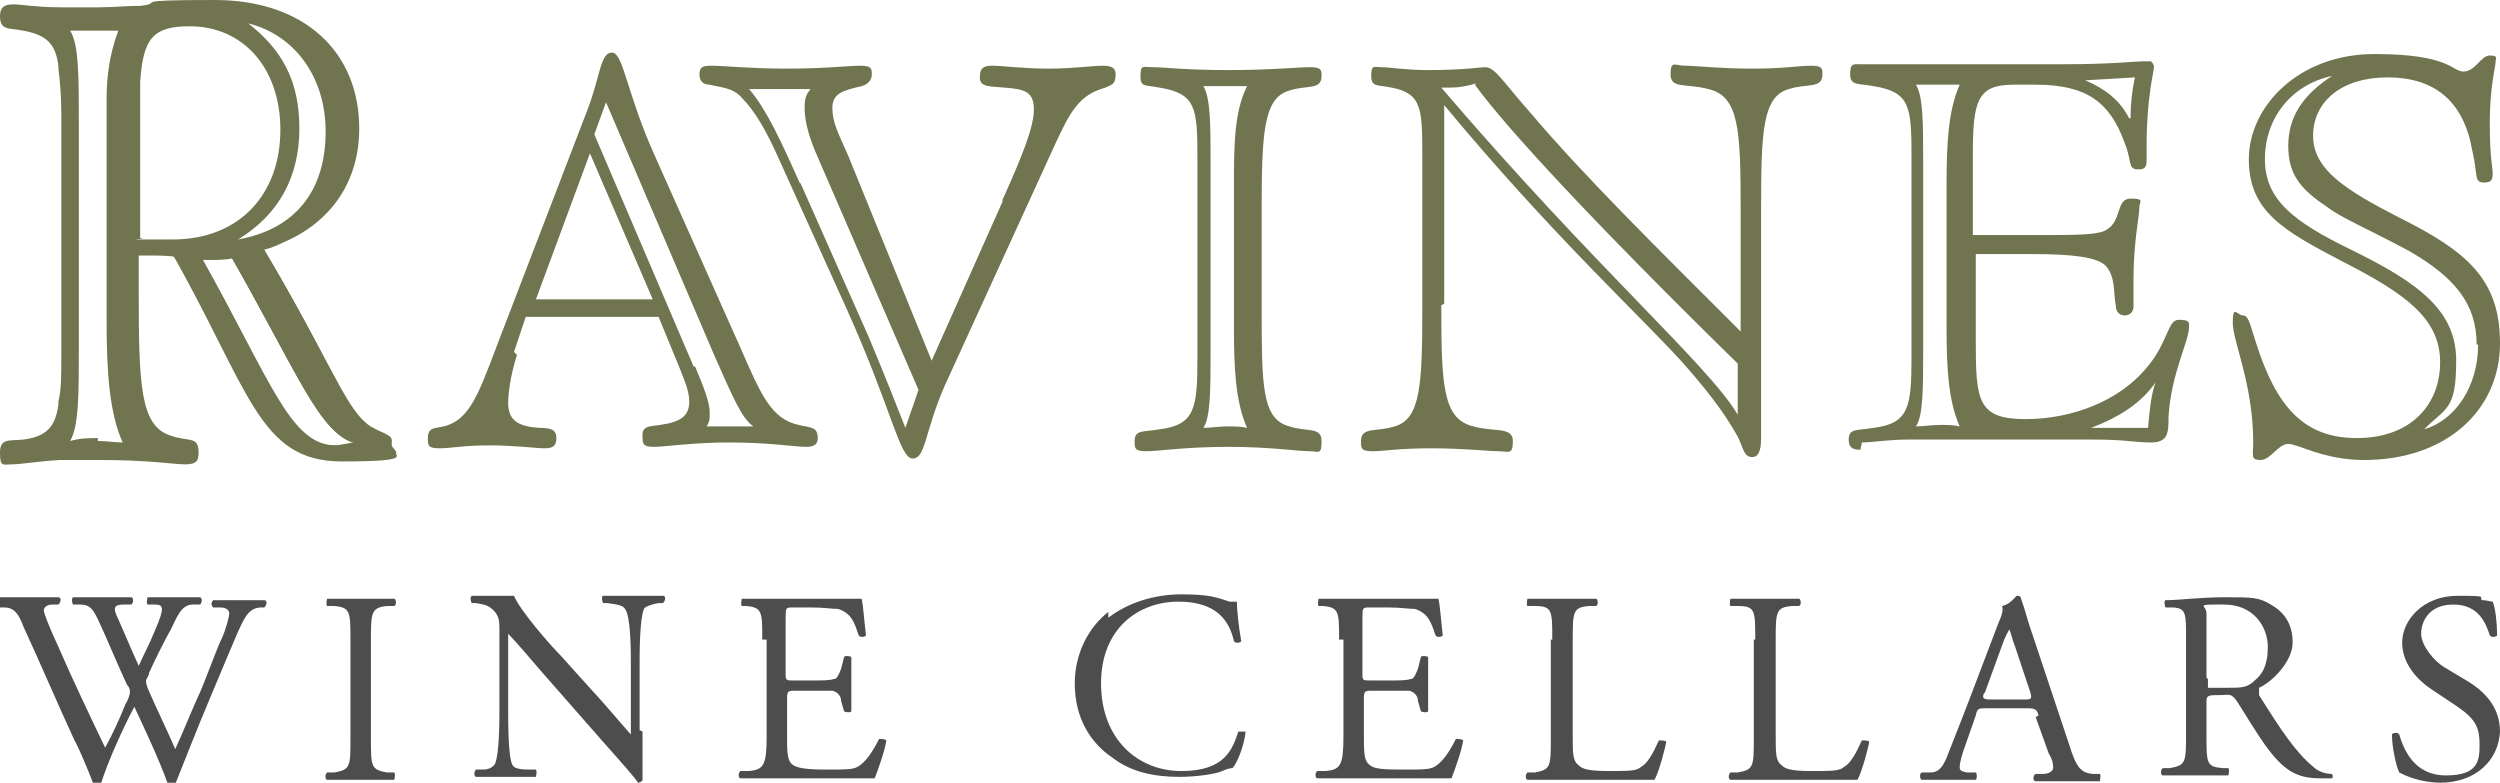 <svg xmlns="http://www.w3.org/2000/svg" id="uuid-428c9bf2-a777-4173-bda3-d6b359873fc0" viewBox="0 0 171.2 53.6"><defs><style>.uuid-f156265a-9606-4687-ae78-38ed1a32a653{fill:#4d4d4d;}.uuid-f156265a-9606-4687-ae78-38ed1a32a653,.uuid-ed6f47cb-8d50-4b71-ba14-03f89d9c56c5{stroke-width:0px;}.uuid-ed6f47cb-8d50-4b71-ba14-03f89d9c56c5{fill:#70744f;}</style></defs><g id="uuid-a93eb71c-cbf3-4dc8-bf3c-4269b2d2be8a"><path class="uuid-ed6f47cb-8d50-4b71-ba14-03f89d9c56c5" d="m35.4,24.3c-.5,1.6-.6,2.8-.6,3.3,0,1.2.7,1.6,2.1,1.7.8,0,1.2.1,1.2.7,0,.5-.2.7-.8.7s-2-.2-3.8-.2-2.6.2-3.4.2-.8-.2-.8-.7c0-.9.7-.6,1.4-.9,1.7-.6,2.3-2.8,3.7-6.4l5.8-15.1c.9-2.3.9-4,1.7-4s1,2.8,3,7.2l5.8,13c1.4,3.2,2.1,4.9,4,5.3.8.2,1.3.1,1.3.9,0,.4-.2.6-.8.6-.8,0-2.5-.3-5.2-.3s-4.4.3-5.2.3-.8-.2-.8-.8c0-.6.4-.6,1.2-.7,1.4-.2,2-.6,2-1.6,0-.8-.4-1.6-.7-2.4l-1.4-3.4h-9.1l-.8,2.4Zm9.3-3.8l-4.3-10-3.7,10h8Zm2.9,4.6c.6,1.4,1,2.5,1,3.1s0,.6-.2,1c.5,0,1.1,0,1.6,0s1.1,0,1.6,0c-.8-.5-1.5-2.2-2.7-4.9l-7.4-17.3-.8,2.2,6.8,15.9Z"></path><path class="uuid-ed6f47cb-8d50-4b71-ba14-03f89d9c56c5" d="m68.6,13.8c1.4-3.1,2.2-5.1,2.2-6.3s-.6-1.4-2-1.5c-1-.1-1.7,0-1.7-.7s.3-.8.9-.8,2.1.2,3.8.2,3-.2,3.7-.2.9.2.9.6c0,.7-.3.7-.7.9-1.8.5-2.4,1.6-3.5,4l-7.5,16.4c-1.4,3.2-1.3,5-2.2,5s-1.4-3.3-4.5-10.2l-4.7-10.4c-.8-1.8-1.6-3.2-2.5-4.1-.6-.7-1.4-.7-2.2-.9-.4,0-.7-.2-.7-.7s.2-.6.8-.6c.9,0,2.6.2,5.2.2s4.2-.2,5-.2.8.2.8.6-.3.7-.7.8c-1.3.3-2,.5-2,1.5s.4,1.7,1.1,3.3l5.7,14,4.9-11Zm-13.8-1.3l4.7,10.6c.2.5,1.1,2.6,2.5,6.2l.9-2.6-7.1-16.4c-.5-1.2-.7-2.2-.7-2.9s.1-.9.4-1.3c-.7,0-1.4,0-2.1,0s-1.4,0-2.1,0c1.2,1.4,2.2,3.6,3.5,6.5Z"></path><path class="uuid-ed6f47cb-8d50-4b71-ba14-03f89d9c56c5" d="m88.3,29.2c1.2.4,2.2,0,2.2,1s-.2.7-.8.7c-.8,0-2.7-.3-5.6-.3s-4.8.3-5.6.3-.8-.2-.8-.7c0-.8.6-.6,1.7-.8,2.4-.3,2.6-1.4,2.6-4.8v-13.8c0-3.4-.1-4.4-2.6-4.8-1-.2-1.3,0-1.3-.8s.2-.6.8-.6c.8,0,2.3.2,5.2.2s4.8-.2,5.6-.2.8.2.8.6c0,1-1,.6-2.2,1-1.8.5-1.9,3-1.9,8.3v6.5c0,5.4,0,7.7,1.9,8.2Zm-3.8-16.3c0-2.9,0-5.2.9-7-.5,0-1,0-1.5,0s-1,0-1.5,0c.5.8.5,2.6.5,5.5v12.4c0,2.9,0,4.8-.5,5.5.5,0,1.1-.1,1.6-.1s1,0,1.4.1c-.8-1.8-.9-4.1-.9-6.9v-9.6Z"></path><path class="uuid-ed6f47cb-8d50-4b71-ba14-03f89d9c56c5" d="m98.7,20.9c0,5.5.1,7.8,2.2,8.3,1.4.4,2.7,0,2.7,1s-.3.7-1,.7-2.3-.2-4.6-.2-3.2.2-4,.2-.8-.2-.8-.7c0-1,1.1-.6,2.3-1,1.8-.5,1.9-2.9,1.9-8.2v-10.2c0-3.3,0-4.4-2.1-4.8-.9-.2-1.4,0-1.4-.8s.2-.6.7-.6,1.7.2,3.2.2c2.4,0,3.6-.2,3.9-.2.7,0,1.3,1.1,3,3,3.8,4.5,8.8,9.4,14.5,15.1v-8.3c0-5.5-.1-7.8-2.2-8.3-1.5-.4-2.6,0-2.6-1s.3-.6,1-.6,2.4.2,4.6.2,3.2-.2,4-.2.8.2.8.6c0,1-1.1.6-2.3,1-1.8.5-1.9,2.9-1.9,8.2v15.7c0,.9-.2,1.3-.6,1.3-.6,0-.6-.6-1-1.4-1-1.8-2.3-3.4-3.8-5.1-3.1-3.4-9-8.8-16.3-17.6v13.6h0Zm2.4-15.2c-.6.2-1.2.3-1.8.3s-.4,0-.6,0c10.6,12.4,18.3,19,20.3,22.4v-3.5c-10-9.8-15.9-16.2-18-19.1Z"></path><path class="uuid-ed6f47cb-8d50-4b71-ba14-03f89d9c56c5" d="m127.4,30.8c-.6,0-.8-.2-.8-.7,0-.8.6-.6,1.7-.8,2.4-.3,2.6-1.4,2.6-4.8v-13.8c0-3.4-.1-4.4-2.6-4.8-1-.2-1.6,0-1.6-.8s.2-.7.8-.7,1.8,0,3.2,0h10.6c3.3,0,5-.2,5.4-.2h.6c.2.2.2.3.2.4,0,.3-.5,2.1-.5,5.3s0,.5,0,1.1-.3.6-.6.6c-.7,0-.4-.6-.9-1.8-1-2.8-2.6-4-6.1-4h-1.5c-2.5,0-2.8,1.1-2.8,4.8v5.5c1.6,0,3.1,0,4.3,0,2.8,0,4.4,0,4.9-.4,1-.6.6-2.1,1.6-2.1s.6.2.6.6c0,.7-.4,2.3-.4,5s0,1.4,0,1.8-.3.6-.6.6-.6-.2-.6-.6c-.2-1,0-2-.7-2.8-.6-.6-2.3-.8-5-.8s-2.5,0-3.9,0v5.9c0,4.1.1,5.4,3.4,5.4s6.4-1.3,8.2-3.4c1.6-1.8,1.5-3.4,2.3-3.4s.7.2.7.5c0,1-1.2,3.1-1.4,6.1,0,1.1,0,1.8-1.2,1.8s-1.6-.2-4.1-.2h-12.5c-1.4,0-2.5.2-3.2.2Zm5.9-18c0-2.9.1-5.2.9-7-.5,0-1,0-1.5,0s-1,0-1.5,0c.5.8.5,2.6.5,5.5v12.4c0,2.9,0,4.8-.5,5.5.5,0,1.1-.1,1.6-.1s1,0,1.4.1c-.8-1.8-.9-4.1-.9-6.9v-9.6Zm12.6-4.7c0-1,.1-1.9.3-2.8l-3.4.2c1.4.6,2.4,1.4,3,2.6Zm1.2,21.2c.1-1.2.2-2.2.5-3.1-.9,1.3-2.3,2.3-4.4,3.1h3.9Z"></path><path class="uuid-ed6f47cb-8d50-4b71-ba14-03f89d9c56c5" d="m161.9,31.5c-2.8,0-4.5-1.1-5.2-1.1s-1.2,1.1-1.9,1.1-.5-.3-.5-1.2c0-4-1.4-6.9-1.4-8.2s.3-.5.7-.5.5.7.9,1.9c1.4,4.4,3.3,6.5,6.9,6.5s5.7-2.2,5.7-5.2-2.4-4.7-6.7-6.9c-4-2.1-6.4-3.4-6.4-7s3.4-7.2,8.6-7.2,5.3,1.2,6.1,1.2,1.2-1.1,1.8-1.1.4.2.4.4c0,.4-.4,1.7-.4,4.2s.2,3,.2,3.5-.2.6-.6.6c-.7,0-.4-.5-.8-2.2-.6-3.4-2.6-5-5.8-5s-5.1,1.7-5.1,4,2.2,3.7,5.9,5.6c4.6,2.3,6.9,4.2,6.9,8.6,0,4.6-3.7,8-9.3,8Zm7.7-7.9c0-2.8-1.5-4.6-4.6-6.4-2.8-1.5-4.7-2.3-5.6-3-1.8-1.2-2.7-2.2-2.7-4.2s1-3.5,3-4.8c-2.8.6-4.6,2.9-4.6,5.7s2,4.3,5.9,6.2c4.7,2.3,7.2,4.2,7.2,7.6s-.7,3.2-2.2,4.7c2.1-.6,3.7-2.9,3.7-5.8Z"></path><path class="uuid-ed6f47cb-8d50-4b71-ba14-03f89d9c56c5" d="m25.1,29c-1.6-1.3-2.9-5.2-7.3-12.3h0,0c-.8.2-1.6.2-2.3.3,4.9,8.5,6.4,12.9,8.9,13.3-.5,0-1,.2-1.6.2-3.2,0-4.4-4.5-9.4-13.3-.6,0-1.2,0-1.7,0h0c5.4,9.5,6,14.4,11.7,14.4s3.2-.5,3.4-1.1c.2-.8-.8-.7-1.7-1.4Z"></path><path class="uuid-ed6f47cb-8d50-4b71-ba14-03f89d9c56c5" d="m25.1,29c-1.6-1.2-2.9-5-7-11.9.4-.1.9-.3,1.3-.5,3.3-1.4,5.2-4.2,5.2-7.8C24.6,3.6,20.9,0,14.7,0s-3.3.2-5.1.4h0c-.9,0-1.8.1-2.8.1s-1.9,0-2.7,0h0c-1.6,0-2.6-.2-3.2-.2S0,.5,0,1.1c0,1,.6.8,1.6,1,1.6.3,2.2.9,2.4,2.4v.2c.1.8.2,1.8.2,3.1v16.5c0,1.4,0,2.4-.2,3.2v.2c-.2,1.5-.8,2.2-2.4,2.4C.6,30.2,0,30,0,31s.2.8.8.8,1.7-.2,3.3-.3h0c.8,0,1.7,0,2.8,0,3.3,0,5,.3,5.8.3s.9-.3.9-.8c0-1.2-.7-.7-2-1.2-2-.7-2.1-3.5-2.1-9.9v-3.3h0v.9h.9c0,.1,0,0,0,0,.5,0,1.1,0,1.7.1,5.1,9,5.7,13.8,11.3,13.8s3.2-.5,3.4-1.1c.2-.6-.8-.6-1.7-1.3Zm-18.4,1c-.6,0-1.2,0-1.9.2.6-1,.6-3.2.6-6.6v-14.9c0-3.5,0-5.7-.6-6.6.6,0,1.2,0,1.8,0s1.1,0,1.5,0c-.6,1.6-.8,3.2-.8,4.6v15.3c0,3.5.2,6.3,1.1,8.3-.5,0-1.1-.1-1.7-.1Zm15.6-21c0,4.1-2.1,6.7-6,7.4,2.8-1.7,4.2-4.3,4.2-7.6s-1.2-5.4-3.5-7.2c3.2.8,5.3,3.7,5.3,7.4Zm-12.7,7.2v-.8h0v-7c0-.8,0-1.6,0-2.2v-.6c.2-3,.9-3.8,3.4-3.8,3.6,0,6.2,2.8,6.2,7.1s-2.7,7.5-7.4,7.5-1.3,0-2.2-.1Zm13.4,14.3c-3.1,0-4.4-4.3-9.1-12.7.2,0,.4,0,.6,0,.4,0,.9,0,1.4-.1,4.6,8.1,6.2,12.3,8.6,12.7-.4.1-1,.2-1.5.2Z"></path><path class="uuid-f156265a-9606-4687-ae78-38ed1a32a653" d="m0,41.4c-.1-.1,0-.4,0-.5.5,0,1.3,0,1.9,0s1.5,0,2.1,0c.2,0,.2.3,0,.5h-.4c-.4,0-.6.2-.6.4s.4,1.2,1,2.5c1,2.3,2.1,4.6,3.2,6.9.5-.9,1-2,1.4-3,.2-.3.3-.7.3-.8s0-.3-.2-.5c-.7-1.5-1.3-3-2-4.5-.3-.6-.5-1-1.2-1h-.5c-.1-.2-.1-.4,0-.5.5,0,1.3,0,2,0s1.6,0,2,0c.1,0,.2.3,0,.5h-.5c-.7,0-.8.2-.4,1,.4.9.9,2.1,1.4,3.2.3-.7.7-1.4,1.1-2.4.7-1.6.6-1.8,0-1.8h-.5c-.1-.2,0-.4,0-.5.5,0,1,0,1.8,0s1.3,0,1.8,0c.1,0,.2.3,0,.5h-.5c-.8,0-1.1.9-1.5,1.7-.4.7-1.2,2.3-1.5,3,0,.2-.2.4-.2.5s0,.2.1.5c.6,1.4,1.3,2.8,1.9,4.2.6-1.3,1.1-2.6,1.7-3.9.4-.9,1.3-3.4,1.5-3.7.3-.7.5-1.5.5-1.7s-.2-.4-.6-.4h-.5c-.2-.2-.1-.4,0-.5.7,0,1.2,0,1.8,0s1.3,0,1.7,0c.2,0,.2.3,0,.5h-.3c-.9.1-1.1.7-2.2,3.3l-1.3,3.1c-.8,1.9-1.5,3.7-2.3,5.7,0,0-.1,0-.2,0s-.2,0-.3,0c-.6-1.7-1.7-4-2.3-5.3-.7,1.3-1.8,3.7-2.3,5.3,0,0-.1,0-.2,0s-.2,0-.3,0c-.3-.8-1-2.5-1.3-3-1.2-2.6-2.3-5.2-3.5-7.8-.3-.8-.6-1.3-1.3-1.3H0Z"></path><path class="uuid-f156265a-9606-4687-ae78-38ed1a32a653" d="m24,43.9c0-2,0-2.3-1.1-2.4h-.5c-.1-.1,0-.5,0-.5.9,0,1.5,0,2.3,0s1.4,0,2.3,0c.1,0,.2.4,0,.5h-.5c-1.1.1-1.1.5-1.1,2.4v6.6c0,2,0,2.2,1.1,2.4h.5c.1.1,0,.5,0,.5-.9,0-1.5,0-2.3,0s-1.4,0-2.3,0c-.1,0-.2-.3,0-.5h.5c1.1-.2,1.1-.4,1.1-2.4v-6.6Z"></path><path class="uuid-f156265a-9606-4687-ae78-38ed1a32a653" d="m44,50.1c0,.5,0,2.8,0,3.3,0,.1-.2.2-.3.2-.2-.3-.8-1-2.4-2.8l-4.3-4.9c-.5-.6-1.8-2.1-2.2-2.5h0c0,.2,0,.7,0,1.2v4c0,.9,0,3.3.3,3.8.1.2.5.3,1,.3h.6c.1.2,0,.4,0,.5-.8,0-1.5,0-2.2,0s-1.3,0-1.9,0c-.1,0-.2-.3,0-.5h.5c.4,0,.7-.2.8-.4.3-.7.3-2.9.3-3.8v-5.4c0-.5,0-.9-.4-1.3s-.7-.4-1.2-.5h-.3c-.1-.2-.1-.4,0-.5.8,0,1.8,0,2.1,0s.6,0,.8,0c.4,1,2.5,3.4,3.2,4.1l1.8,2c1.3,1.4,2.2,2.5,3,3.4h0c0,0,0-.4,0-.8v-4c0-.9,0-3.3-.4-3.8-.1-.2-.4-.3-1.2-.4h-.3c-.1-.2-.1-.5,0-.5.8,0,1.5,0,2.2,0s1.3,0,1.9,0c.2,0,.2.3,0,.5h-.3c-.6.1-1,.3-1,.4-.3.7-.3,3-.3,3.8v4.5h0Z"></path><path class="uuid-f156265a-9606-4687-ae78-38ed1a32a653" d="m52.2,43.8c0-1.9,0-2.2-1.1-2.3h-.3c-.1-.1,0-.5,0-.5.8,0,1.4,0,2.2,0h3.5c1.2,0,2.3,0,2.5,0,.1.3.2,1.7.3,2.5,0,.1-.4.2-.5,0-.3-.9-.5-1.5-1.4-1.8-.4,0-1-.1-1.8-.1h-1.3c-.5,0-.5,0-.5.8v3.7c0,.5,0,.5.6.5h1.1c.8,0,1.3,0,1.6-.1.2,0,.3-.2.5-.7l.2-.8c0-.1.4-.1.5,0,0,.5,0,1.2,0,1.9s0,1.4,0,1.8c0,.1-.4.1-.5,0l-.2-.7c0-.3-.2-.6-.6-.7-.3,0-.7,0-1.4,0h-1.1c-.5,0-.6,0-.6.5v2.6c0,1,0,1.6.3,1.9.2.2.6.4,2.3.4s2,0,2.4-.3.8-.8,1.3-1.8c.1,0,.4,0,.5.1-.1.7-.6,2.1-.8,2.6-1.7,0-3.3,0-5,0h-1.7c-.8,0-1.4,0-2.5,0-.1,0-.2-.3,0-.5h.6c1-.1,1.2-.4,1.2-2.4v-6.6h-.1Z"></path><path class="uuid-f156265a-9606-4687-ae78-38ed1a32a653" d="m75.9,42.3c1.3-1,3.1-1.6,5-1.6s2.4.2,3.3.5c.2,0,.3,0,.5,0,0,.4.1,1.6.3,2.7,0,.1-.4.2-.5,0-.3-1.3-1.1-2.7-3.8-2.7s-5.3,1.8-5.3,5.6,2.5,6,5.5,6,3.5-1.5,3.9-2.7c.1,0,.4,0,.5,0-.1,1-.6,2.2-.9,2.5-.2,0-.5.1-.7.2-.4.2-1.8.4-2.9.4-1.7,0-3.3-.3-4.6-1.3-1.5-1-2.6-2.7-2.6-5.1,0-2,.9-3.8,2.3-4.9Z"></path><path class="uuid-f156265a-9606-4687-ae78-38ed1a32a653" d="m91.7,43.8c0-1.9,0-2.2-1.1-2.3h-.3c-.1-.1,0-.5,0-.5.8,0,1.4,0,2.2,0h3.5c1.2,0,2.3,0,2.5,0,.1.3.2,1.7.3,2.5,0,.1-.4.2-.5,0-.3-.9-.5-1.5-1.4-1.8-.4,0-1-.1-1.8-.1h-1.3c-.5,0-.5,0-.5.8v3.7c0,.5,0,.5.6.5h1.1c.8,0,1.3,0,1.6-.1.2,0,.3-.2.5-.7l.2-.8c0-.1.4-.1.5,0,0,.5,0,1.2,0,1.9s0,1.4,0,1.8c0,.1-.4.1-.5,0l-.2-.7c0-.3-.2-.6-.6-.7-.3,0-.7,0-1.4,0h-1.1c-.5,0-.6,0-.6.5v2.6c0,1,0,1.6.3,1.9s.6.4,2.3.4,2,0,2.4-.3.8-.8,1.3-1.8c.1,0,.4,0,.5.1-.1.7-.6,2.1-.8,2.6-1.7,0-3.3,0-5,0h-1.7c-.8,0-1.4,0-2.5,0-.1,0-.2-.3,0-.5h.6c1-.1,1.2-.4,1.2-2.4v-6.6h-.1Z"></path><path class="uuid-f156265a-9606-4687-ae78-38ed1a32a653" d="m106.3,43.8c0-2,0-2.3-1.2-2.3h-.5c-.1-.1,0-.5,0-.5,1,0,1.7,0,2.4,0s1.3,0,2.3,0c.1,0,.2.4,0,.5h-.5c-1.1.1-1.1.4-1.1,2.4v6.5c0,1.2,0,1.7.4,2,.2.2.5.4,2,.4s2,0,2.3-.3c.4-.2.8-.9,1.2-1.8.1,0,.5,0,.5.1,0,.2-.5,2.1-.8,2.6-1,0-2.7,0-4.6,0h-1.7c-.8,0-1.4,0-2.4,0-.1,0-.2-.3,0-.5h.5c1.1-.2,1.1-.4,1.1-2.4v-6.7h0Z"></path><path class="uuid-f156265a-9606-4687-ae78-38ed1a32a653" d="m120.2,43.8c0-2,0-2.3-1.2-2.3h-.5c-.1-.1,0-.5,0-.5,1,0,1.7,0,2.4,0s1.3,0,2.3,0c.1,0,.2.4,0,.5h-.5c-1.1.1-1.1.4-1.1,2.4v6.5c0,1.2,0,1.7.4,2,.2.2.5.4,2,.4s2,0,2.3-.3c.4-.2.8-.9,1.2-1.8.1,0,.5,0,.5.1,0,.2-.5,2.1-.8,2.6-1,0-2.7,0-4.6,0h-1.7c-.8,0-1.4,0-2.4,0-.1,0-.2-.3,0-.5h.5c1.1-.2,1.1-.4,1.1-2.4v-6.7h0Z"></path><path class="uuid-f156265a-9606-4687-ae78-38ed1a32a653" d="m139.6,49c-.1-.4-.2-.5-.8-.5h-2.8c-.5,0-.6,0-.7.5l-.7,2c-.3.8-.4,1.3-.4,1.5s0,.3.5.4h.6c.1.1.1.4,0,.5-.5,0-1,0-1.9,0s-1.3,0-1.8,0c-.1,0-.2-.4,0-.5h.6c.5,0,.8-.3,1.1-1,.3-.8.8-2,1.6-4.1l1.9-5c.3-.7.4-1,.3-1.3.5-.1.8-.5,1-.7.1,0,.3,0,.3.2.3.8.5,1.7.8,2.5l2.5,7.5c.5,1.6.8,1.9,1.6,2h.5c.1.1,0,.4,0,.5-.8,0-1.4,0-2.3,0s-1.6,0-2.1,0c-.2,0-.2-.4,0-.5h.5c.4,0,.7-.2.7-.4s0-.5-.3-1l-.9-2.5Zm-3.7-1.6c-.2.4-.1.5.4.5h2.3c.5,0,.6,0,.4-.6l-1-3c-.2-.5-.3-1-.4-1.2h0c0,0-.3.5-.5,1.1l-1.2,3.3Z"></path><path class="uuid-f156265a-9606-4687-ae78-38ed1a32a653" d="m149.7,43.8c0-1.8,0-2.1-.8-2.2h-.6c-.1-.2-.1-.5,0-.5,1,0,2.3-.2,4.1-.2s2.3,0,3.1.5c.9.5,1.5,1.3,1.5,2.6s-1.4,2.7-2.3,3.1c0,.1,0,.3,0,.5,1.5,2.4,2.5,3.9,3.7,4.9.3.3.8.5,1.3.5,0,0,.1.2,0,.3-.2,0-.5,0-.8,0-1.6,0-2.5-.5-3.8-2.3-.5-.7-1.3-2-1.8-2.8s-.6-.6-1.3-.6-.9,0-.9.4v2.3c0,2,0,2.2,1.1,2.3h.4c.1.1,0,.5,0,.5-.8,0-1.5,0-2.2,0s-1.5,0-2.3,0c-.1,0-.2-.3,0-.5h.5c1.1-.2,1.1-.4,1.1-2.4v-6.6h.2Zm1.5,2.7c0,.3,0,.5,0,.6,0,0,.3,0,1.3,0s1.4,0,1.9-.5c.5-.4.9-1,.9-2.3s-.9-2.9-3-2.9-1.2,0-1.2.6v4.4h0Z"></path><path class="uuid-f156265a-9606-4687-ae78-38ed1a32a653" d="m167.2,53.6c-1.5,0-2.5-.5-2.9-.7-.2-.4-.5-1.7-.5-2.6,0-.1.4-.2.5,0,.3,1,1,2.8,3.2,2.8s2.3-1,2.3-2.1-.2-1.7-1.5-2.6l-1.8-1.2c-.9-.6-2-1.7-2-3.2s1.4-3.2,3.8-3.2,1.3.1,1.7.3c.3,0,.5.1.7.1.2.5.3,1.5.3,2.3,0,.1-.4.2-.5,0-.3-.9-.8-2.1-2.5-2.1s-2.2,1.2-2.2,2,.9,1.9,1.6,2.3l1.5.9c1.2.7,2.3,1.8,2.3,3.5-.1,2-1.7,3.5-4.1,3.5Z"></path></g></svg>